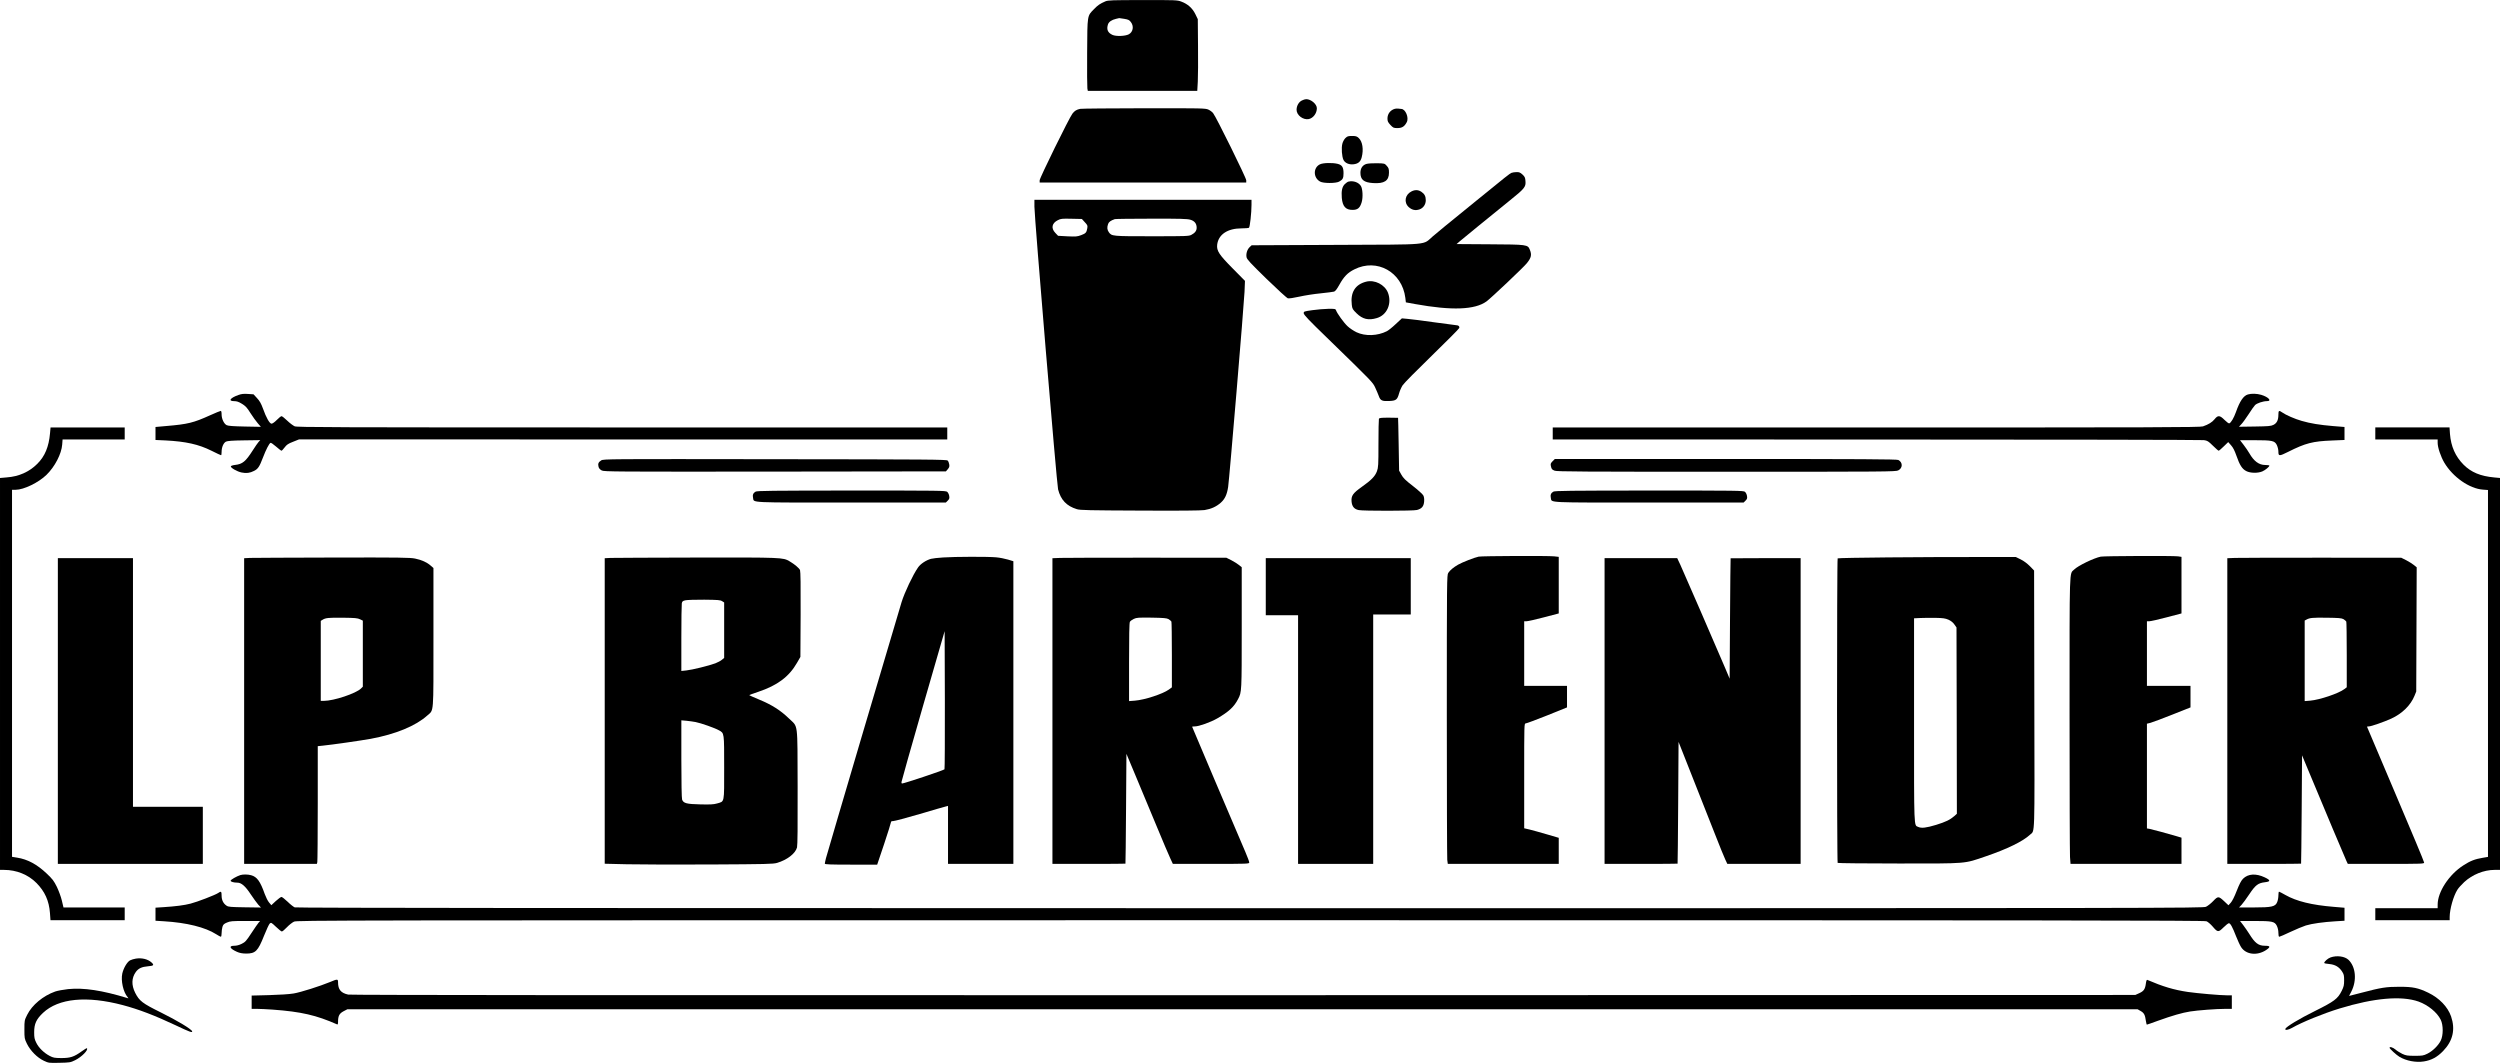 <?xml version="1.0" encoding="UTF-8" standalone="yes"?>
<svg version="1.0" xmlns="http://www.w3.org/2000/svg" width="3328" height="1415" viewBox="0 0 3328 1415" preserveAspectRatio="xMidYMid meet">
  <g transform="translate(0,1415) scale(0.1,-0.1)" fill="#000000" stroke="none">
    <path d="M14715 14132 c-71 -31 -99 -49 -152 -104 -91 -93 -88 -71 -91 -578
-2 -245 0 -460 3 -477 l6 -33 728 0 729 0 7 123 c4 67 5 282 3 477 l-3 355
-33 68 c-39 79 -101 134 -187 166 -54 20 -74 21 -513 20 -408 0 -461 -2 -497
-17z m252 -233 c54 -9 68 -16 88 -44 42 -55 28 -132 -29 -162 -48 -25 -168
-29 -216 -8 -64 29 -83 74 -60 142 12 33 50 59 106 72 22 5 41 9 43 10 2 1 33
-4 68 -10z"/>
    <path d="M17330 12812 c-41 -20 -70 -71 -70 -124 0 -72 88 -138 163 -123 59
13 107 77 107 144 0 55 -78 121 -142 121 -13 0 -39 -8 -58 -18z"/>
    <path d="M14380 12701 c-49 -10 -75 -26 -104 -64 -44 -58 -436 -856 -436 -887
l0 -30 1375 0 1375 0 0 30 c0 32 -399 841 -441 894 -12 16 -41 37 -63 47 -39
18 -83 19 -856 18 -448 -1 -831 -4 -850 -8z"/>
    <path d="M18570 12702 c-60 -16 -100 -67 -100 -129 0 -37 6 -50 39 -86 37 -39
43 -42 94 -42 61 0 94 21 124 79 31 60 -17 176 -74 176 -10 0 -27 2 -38 4 -11
2 -31 1 -45 -2z"/>
    <path d="M17910 12312 c-16 -16 -34 -49 -40 -73 -16 -56 -7 -176 15 -219 21
-41 75 -64 133 -57 62 7 94 34 109 93 27 104 11 209 -39 256 -26 24 -38 28
-90 28 -52 0 -63 -4 -88 -28z"/>
    <path d="M17570 11962 c-91 -45 -89 -179 3 -229 44 -25 208 -25 253 -1 49 27
59 45 59 112 0 80 -19 110 -79 125 -70 17 -195 14 -236 -7z"/>
    <path d="M18187 11967 c-49 -16 -77 -58 -77 -117 0 -92 45 -129 168 -137 149
-10 212 30 212 138 0 51 -4 63 -29 91 -29 33 -30 33 -133 35 -60 1 -119 -3
-141 -10z"/>
    <path d="M20121 11849 c-23 -9 -71 -47 -471 -373 -414 -336 -495 -403 -574
-470 -145 -123 -1 -110 -1293 -116 l-1121 -5 -26 -24 c-33 -31 -51 -88 -42
-135 6 -30 48 -75 266 -288 143 -139 271 -256 284 -259 15 -4 78 5 153 22 70
16 198 36 283 44 85 9 166 19 179 23 17 5 38 33 71 92 60 108 110 160 199 204
301 152 636 -35 679 -379 l7 -60 120 -22 c492 -89 799 -78 954 35 61 45 494
454 537 509 59 73 67 112 39 179 -28 68 -34 69 -533 72 l-442 3 46 40 c49 42
399 327 667 544 192 154 211 178 204 254 -3 47 -9 59 -40 88 -30 27 -44 33
-79 32 -24 0 -54 -5 -67 -10z"/>
    <path d="M17953 11733 c-12 -2 -35 -18 -52 -35 -35 -36 -46 -88 -39 -182 10
-114 52 -161 144 -160 68 0 98 26 121 103 19 65 13 180 -12 217 -31 47 -98 71
-162 57z"/>
    <path d="M18790 11602 c-87 -43 -105 -146 -37 -209 43 -38 88 -49 142 -31 51
17 85 66 85 122 0 53 -17 85 -59 113 -41 27 -84 29 -131 5z"/>
    <path d="M13770 11400 c0 -139 298 -3696 315 -3764 36 -141 113 -222 250 -264
43 -14 161 -16 840 -19 537 -3 812 0 860 7 87 14 156 45 216 98 55 49 83 109
98 210 16 105 210 2418 218 2595 l6 148 -160 162 c-185 187 -219 238 -210 320
17 136 138 217 325 217 48 0 92 4 98 8 13 8 34 200 34 305 l0 67 -1445 0
-1445 0 0 -90z m671 -208 c36 -38 39 -46 33 -80 -10 -58 -20 -69 -81 -92 -53
-20 -70 -21 -183 -16 l-125 7 -37 39 c-59 62 -46 129 34 169 39 20 55 22 181
19 l139 -3 39 -43z m1405 33 c56 -16 84 -52 84 -107 0 -39 -22 -69 -70 -94
-33 -18 -67 -19 -525 -19 -532 0 -536 0 -575 55 -22 32 -25 63 -9 108 9 27 33
45 89 65 8 3 227 6 486 6 386 1 479 -2 520 -14z"/>
    <path d="M18185 10400 c-145 -37 -210 -143 -190 -307 6 -54 11 -62 64 -114 80
-78 158 -97 270 -63 135 40 202 193 148 336 -42 109 -177 178 -292 148z"/>
    <path d="M17470 10021 c-112 -16 -115 -17 -115 -41 0 -20 66 -90 310 -326 610
-593 609 -593 642 -664 17 -36 38 -87 48 -113 21 -60 44 -70 142 -65 88 4 104
17 128 103 9 33 30 80 46 105 15 25 191 203 389 395 198 193 363 358 366 369
6 19 -10 36 -34 36 -7 0 -139 18 -295 39 -155 22 -316 43 -359 46 l-76 7 -82
-76 c-44 -42 -98 -85 -118 -95 -124 -63 -287 -69 -404 -14 -37 18 -91 53 -119
80 -50 46 -141 173 -154 213 -6 18 -15 20 -103 19 -53 -1 -149 -9 -212 -18z"/>
    <path d="M3174 8892 c-110 -39 -140 -82 -58 -82 35 0 60 -8 104 -35 49 -30 68
-50 114 -124 31 -48 75 -110 98 -136 l41 -47 -214 4 c-152 3 -222 8 -241 18
-36 17 -68 84 -68 143 0 31 -4 47 -12 47 -7 0 -71 -27 -143 -59 -219 -99 -294
-118 -580 -142 l-145 -13 0 -86 0 -87 133 -6 c272 -14 441 -52 612 -137 66
-33 123 -60 128 -60 4 0 7 20 7 45 0 61 25 119 58 136 20 10 86 15 242 17
l215 3 -22 -23 c-11 -13 -47 -63 -78 -113 -95 -149 -137 -183 -234 -194 -30
-3 -56 -12 -58 -18 -7 -19 83 -71 144 -83 62 -13 110 -7 164 21 53 26 73 56
119 177 41 107 81 185 101 197 5 4 38 -18 73 -49 35 -31 68 -56 73 -56 5 0 24
20 42 44 27 36 47 50 112 75 l80 32 4314 -1 4315 0 0 80 0 80 -4325 0 c-3862
0 -4330 2 -4362 15 -20 9 -65 42 -99 75 -34 33 -68 60 -76 60 -8 0 -36 -22
-63 -50 -27 -28 -58 -50 -70 -50 -26 0 -71 79 -115 203 -24 66 -44 101 -79
138 l-46 50 -75 5 c-57 4 -88 0 -126 -14z"/>
    <path d="M29924 8899 c-59 -17 -108 -89 -159 -234 -28 -78 -65 -142 -89 -151
-7 -3 -35 18 -63 46 -63 63 -88 65 -132 10 -32 -40 -80 -70 -155 -96 -35 -13
-633 -15 -4348 -14 l-4308 0 0 -80 0 -80 4308 -1 c2369 0 4331 -4 4360 -8 48
-7 59 -14 120 -74 37 -37 72 -67 77 -67 5 0 36 26 68 58 l59 57 38 -43 c27
-30 47 -70 71 -138 43 -124 76 -177 131 -205 53 -28 153 -30 213 -5 40 17 95
62 95 78 0 4 -25 8 -56 8 -82 0 -150 50 -210 155 -16 28 -50 78 -77 113 l-48
62 191 0 c239 0 270 -7 299 -64 12 -26 21 -62 21 -90 0 -60 12 -60 130 -1 231
116 326 141 585 151 l165 7 0 87 0 86 -151 12 c-178 15 -303 35 -419 69 -89
25 -211 78 -260 113 -42 30 -50 26 -50 -30 0 -72 -20 -113 -66 -136 -34 -17
-66 -19 -249 -22 l-210 -3 31 33 c18 18 61 78 97 133 35 55 74 110 86 122 24
25 107 53 158 53 71 0 21 55 -76 84 -59 17 -128 19 -177 5z"/>
    <path d="M18356 8574 c-3 -9 -6 -157 -6 -329 0 -289 -2 -318 -20 -368 -25 -67
-74 -118 -199 -206 -122 -87 -145 -120 -139 -197 6 -66 34 -101 94 -114 55
-13 730 -12 776 1 65 17 90 48 96 111 3 37 -1 64 -11 83 -8 16 -70 72 -138
125 -100 77 -130 107 -154 151 l-30 54 -6 350 c-3 193 -7 351 -8 353 0 1 -57
2 -125 2 -104 0 -125 -3 -130 -16z"/>
    <path d="M666 8383 c-16 -182 -69 -308 -170 -408 -107 -107 -244 -168 -405
-180 l-91 -8 0 -2608 0 -2609 54 0 c166 0 321 -63 431 -174 112 -113 168 -237
180 -400 l7 -96 494 0 494 0 0 85 0 85 -407 0 -408 0 -22 93 c-12 51 -43 133
-67 183 -39 78 -58 103 -134 175 -131 124 -255 190 -394 212 l-68 11 0 2443 0
2443 48 0 c108 0 306 96 411 199 111 108 200 279 209 404 l5 67 413 0 414 0 0
80 0 80 -494 0 -493 0 -7 -77z"/>
    <path d="M31620 8380 l0 -80 415 0 415 0 0 -45 c0 -62 41 -183 89 -265 114
-191 334 -345 514 -358 l67 -5 0 -2442 0 -2442 -71 -12 c-102 -17 -165 -41
-257 -101 -191 -122 -342 -353 -342 -522 l0 -48 -415 0 -415 0 0 -80 0 -80
495 0 495 0 0 43 c1 107 50 279 103 363 13 22 54 67 90 101 109 101 262 163
406 163 l71 0 0 2609 0 2608 -75 7 c-185 17 -308 68 -410 170 -109 110 -168
243 -181 409 l-6 87 -494 0 -494 0 0 -80z"/>
    <path d="M8003 8021 c-37 -23 -46 -45 -35 -86 5 -20 20 -36 43 -48 32 -16 158
-17 2307 -15 l2274 3 25 29 c20 24 24 36 19 65 -3 19 -12 42 -21 50 -14 14
-240 16 -2298 18 -2240 3 -2283 3 -2314 -16z"/>
    <path d="M20668 8010 c-25 -26 -29 -35 -23 -63 10 -44 13 -47 51 -63 28 -12
379 -14 2286 -14 2125 0 2255 1 2287 18 62 31 62 108 1 139 -20 10 -486 13
-2298 13 l-2274 0 -30 -30z"/>
    <path d="M10058 7605 c-32 -18 -42 -44 -33 -85 14 -64 -75 -60 1308 -60 l1258
0 26 26 c21 21 24 32 19 62 -3 20 -15 45 -27 55 -20 16 -95 17 -1273 17 -1076
-1 -1255 -3 -1278 -15z"/>
    <path d="M20678 7605 c-32 -18 -42 -44 -33 -85 14 -64 -75 -60 1308 -60 l1258
0 26 26 c21 21 24 32 19 62 -3 20 -15 45 -27 55 -20 16 -95 17 -1273 17 -1076
-1 -1255 -3 -1278 -15z"/>
    <path d="M19684 6740 c-55 -11 -218 -75 -274 -107 -61 -35 -109 -75 -131 -110
-18 -27 -19 -88 -19 -1898 0 -1028 3 -1894 6 -1922 l7 -53 738 0 739 0 0 173
0 174 -157 46 c-87 26 -191 54 -230 64 l-73 17 0 698 c0 688 0 698 20 698 11
0 139 48 285 106 l265 107 0 143 0 144 -285 0 -285 0 0 430 0 430 32 0 c17 0
121 23 230 52 l198 52 0 377 0 376 -61 7 c-88 9 -956 5 -1005 -4z"/>
    <path d="M27965 6740 c-92 -19 -302 -120 -354 -172 -65 -64 -61 77 -61 -1916
0 -1000 3 -1860 6 -1910 l7 -92 738 0 739 0 0 175 0 174 -67 20 c-112 33 -321
90 -358 97 l-35 6 0 697 0 697 48 12 c26 7 156 56 290 109 l242 96 0 144 0
143 -290 0 -290 0 0 430 0 430 32 0 c17 0 121 23 230 52 l198 52 0 377 0 376
-46 7 c-67 9 -981 5 -1029 -4z"/>
    <path d="M12554 6729 c-66 -4 -138 -12 -160 -18 -66 -18 -141 -68 -173 -115
-69 -99 -179 -332 -219 -461 -59 -190 -989 -3339 -1007 -3410 -8 -32 -15 -65
-15 -72 0 -10 71 -13 349 -13 l348 0 92 273 c50 151 91 281 91 290 0 12 9 17
31 17 17 0 176 42 353 94 176 52 333 98 349 101 l27 7 0 -386 0 -386 435 0
435 0 0 2015 0 2014 -72 22 c-40 12 -111 26 -158 30 -106 10 -545 9 -706 -2z
m19 -2820 c-19 -16 -534 -188 -565 -189 -5 0 -8 8 -8 18 0 9 129 465 287 1014
l288 996 3 -916 c1 -504 -1 -919 -5 -923z"/>
    <path d="M25138 6730 c-366 -3 -670 -9 -675 -13 -11 -11 -11 -4043 0 -4054 5
-4 372 -8 815 -8 926 0 860 -6 1161 97 281 96 492 199 584 286 67 63 62 -92
58 1802 l-3 1715 -56 58 c-35 35 -82 71 -122 90 l-65 32 -515 0 c-283 1 -815
-2 -1182 -5z m799 -829 c35 -16 60 -36 80 -64 l28 -40 3 -1240 2 -1240 -32
-29 c-60 -52 -116 -79 -245 -119 -133 -40 -194 -47 -238 -27 -58 26 -55 -51
-55 1422 l0 1355 83 4 c45 2 136 3 202 2 99 -2 129 -6 172 -24z"/>
    <path d="M3328 6723 l-78 -4 0 -2034 0 -2035 484 0 484 0 6 23 c3 12 6 365 6
783 l0 761 68 7 c122 12 505 67 638 91 332 62 597 171 752 310 89 80 82 -6 82
1038 l0 925 -35 31 c-52 46 -121 77 -208 95 -67 14 -200 16 -1099 14 -563 -1
-1058 -4 -1100 -5z m1465 -817 l37 -18 0 -440 0 -439 -24 -24 c-66 -66 -363
-165 -496 -165 l-40 0 0 533 0 532 23 14 c40 26 80 30 272 28 163 -2 195 -5
228 -21z"/>
    <path d="M8128 6723 l-78 -4 0 -2033 0 -2034 293 -7 c160 -4 663 -5 1117 -3
746 4 831 6 884 21 134 40 244 124 266 206 7 28 10 276 8 808 -3 884 9 787
-116 909 -110 107 -228 182 -393 250 -76 31 -137 59 -135 61 2 3 56 22 119 43
257 86 411 202 517 387 l45 78 3 565 c2 389 -1 572 -8 591 -11 26 -74 79 -141
118 -86 50 -95 51 -1239 49 -586 -1 -1100 -4 -1142 -5z m1485 -576 l27 -17 0
-369 0 -369 -30 -25 c-16 -14 -56 -35 -87 -47 -83 -31 -309 -87 -387 -95 l-66
-7 0 435 c0 239 3 448 6 465 5 27 13 33 48 41 22 5 136 9 251 8 183 -2 215 -4
238 -20z m-353 -1609 c69 -13 257 -79 311 -110 71 -39 69 -28 69 -498 0 -481
7 -446 -96 -476 -45 -13 -89 -15 -222 -12 -183 4 -224 15 -242 64 -6 15 -10
236 -10 540 l0 515 68 -6 c37 -4 92 -11 122 -17z"/>
    <path d="M14113 6723 l-103 -4 0 -2034 0 -2035 485 0 c267 0 486 1 487 3 2 1
5 331 8 732 l5 730 134 -320 c74 -176 197 -471 273 -655 76 -184 155 -370 175
-412 l36 -78 509 0 c493 0 508 1 508 19 0 11 -23 73 -51 138 -159 370 -709
1664 -709 1668 0 3 16 5 36 5 54 0 209 55 299 107 152 88 224 154 277 258 48
92 48 92 48 947 l0 807 -36 29 c-20 17 -66 45 -102 64 l-66 33 -1055 1 c-581
0 -1102 -1 -1158 -3z m1443 -815 c17 -10 34 -25 38 -33 3 -9 6 -210 6 -446 l0
-429 -41 -30 c-80 -58 -323 -137 -451 -147 l-78 -6 0 517 c0 352 3 524 11 538
6 11 29 28 52 39 38 18 61 19 237 17 161 -3 201 -6 226 -20z"/>
    <path d="M29753 6723 l-103 -4 0 -2034 0 -2035 490 0 c270 0 491 1 492 3 2 1
5 326 8 722 l5 720 77 -185 c223 -536 498 -1190 514 -1222 l18 -38 508 0 c487
0 508 1 508 18 0 11 -171 420 -380 911 -209 490 -380 894 -380 896 0 3 11 5
24 5 31 0 202 60 297 103 148 68 259 178 311 305 l23 57 3 827 3 826 -37 30
c-20 17 -66 45 -102 64 l-66 33 -1055 1 c-581 0 -1102 -1 -1158 -3z m1443
-815 c17 -10 34 -25 38 -33 3 -9 6 -210 6 -445 l0 -429 -33 -25 c-75 -57 -327
-142 -453 -153 l-74 -6 0 536 0 536 22 12 c46 25 79 28 268 26 162 -2 200 -5
226 -19z"/>
    <path d="M770 4685 l0 -2035 965 0 965 0 0 380 0 380 -465 0 -465 0 0 1655 0
1655 -500 0 -500 0 0 -2035z"/>
    <path d="M16850 6340 l0 -380 215 0 215 0 0 -1655 0 -1655 500 0 500 0 0 1660
0 1660 250 0 250 0 0 375 0 375 -965 0 -965 0 0 -380z"/>
    <path d="M21360 4685 l0 -2035 485 0 c267 0 486 1 487 3 2 1 5 366 8 812 l5
809 193 -489 c107 -270 241 -609 298 -755 57 -146 116 -291 131 -322 l27 -58
488 0 488 0 0 2035 0 2035 -465 0 c-256 0 -466 -1 -467 -2 -2 -2 -5 -363 -8
-803 l-5 -800 -61 145 c-118 278 -556 1286 -596 1373 l-41 87 -484 0 -483 0 0
-2035z"/>
    <path d="M3200 2501 c-50 -16 -130 -62 -130 -75 0 -14 42 -26 91 -26 52 0 106
-47 176 -154 37 -55 82 -117 101 -139 l36 -38 -215 3 c-187 3 -219 5 -242 21
-44 29 -67 75 -67 135 0 57 -7 62 -48 33 -37 -25 -277 -118 -365 -140 -82 -22
-204 -37 -359 -47 l-108 -7 0 -87 0 -87 113 -7 c301 -18 550 -80 694 -172 29
-19 58 -34 63 -34 6 0 10 21 10 46 0 26 5 64 11 85 10 32 20 41 60 58 43 19
68 21 245 21 l197 0 -20 -22 c-11 -13 -54 -75 -96 -139 -68 -104 -82 -120
-129 -143 -34 -17 -68 -26 -100 -26 -77 0 -60 -38 37 -81 36 -16 70 -22 120
-23 126 0 158 31 240 238 32 80 66 153 76 162 18 16 22 14 83 -44 35 -34 71
-62 78 -62 8 0 38 25 67 56 29 31 72 64 95 75 40 18 335 19 12734 19 10727 0
12698 -2 12725 -14 18 -7 55 -39 81 -69 68 -80 77 -80 145 -13 31 31 63 56 72
56 20 0 48 -51 96 -175 22 -55 51 -119 66 -142 64 -101 213 -119 332 -41 63
42 60 58 -14 58 -87 0 -133 35 -210 160 -19 30 -54 81 -78 113 l-44 57 191 0
c239 0 270 -7 299 -64 13 -27 21 -62 21 -95 0 -33 4 -51 12 -51 7 0 73 29 147
64 75 35 168 74 206 86 82 25 232 46 398 56 l117 7 0 86 0 87 -143 12 c-293
24 -496 74 -644 158 -42 24 -80 44 -85 44 -4 0 -8 -22 -8 -50 0 -27 -7 -67
-16 -88 -24 -61 -70 -72 -312 -72 l-196 0 32 33 c17 18 64 82 104 142 83 124
117 150 211 161 75 9 74 27 -4 64 -118 56 -223 49 -290 -18 -26 -27 -48 -70
-84 -161 -30 -78 -60 -137 -79 -158 l-31 -34 -53 50 c-78 73 -85 74 -150 6
-30 -32 -74 -66 -96 -76 -40 -18 -382 -19 -12728 -19 -8956 0 -12695 3 -12715
11 -15 6 -58 39 -94 75 -37 35 -74 64 -82 64 -9 0 -43 -25 -76 -55 l-59 -55
-31 37 c-17 20 -42 71 -57 112 -59 168 -103 229 -181 250 -43 12 -106 13 -143
2z"/>
    <path d="M31025 1405 c-37 -13 -85 -55 -85 -74 0 -5 30 -11 67 -14 79 -8 129
-37 170 -99 24 -36 28 -51 28 -117 0 -66 -4 -85 -33 -143 -51 -103 -98 -139
-354 -266 -209 -103 -387 -211 -396 -239 -6 -22 40 -14 88 13 132 76 416 192
635 259 461 141 824 172 1051 92 127 -46 247 -144 295 -242 35 -72 35 -208 0
-278 -32 -65 -107 -139 -178 -174 -53 -26 -67 -28 -168 -28 -97 0 -116 3 -166
26 -30 15 -71 40 -91 58 -33 28 -78 42 -78 23 0 -13 92 -97 131 -120 90 -54
219 -79 325 -62 101 16 178 57 257 139 130 134 165 287 106 460 -45 129 -157
245 -304 316 -136 65 -203 79 -385 79 -175 0 -240 -10 -502 -79 l-167 -43 30
58 c76 149 59 330 -38 423 -50 47 -155 61 -238 32z"/>
    <path d="M1809 1389 c-25 -4 -60 -14 -77 -23 -39 -20 -87 -102 -104 -175 -21
-95 13 -249 71 -315 15 -18 15 -18 -4 -12 -334 102 -580 140 -788 119 -63 -7
-140 -21 -172 -32 -161 -57 -308 -179 -373 -310 -37 -74 -37 -77 -37 -196 0
-117 1 -122 34 -190 46 -93 137 -185 225 -226 65 -30 66 -30 208 -27 138 3
146 4 209 35 87 43 179 137 156 159 -3 3 -36 -17 -73 -44 -99 -71 -148 -87
-269 -87 -90 1 -106 4 -154 29 -75 39 -146 108 -178 175 -24 48 -28 68 -28
141 0 111 29 173 118 257 207 194 581 230 1062 103 211 -56 424 -137 704 -269
182 -87 226 -103 219 -80 -8 29 -200 144 -416 251 -247 122 -287 153 -342 261
-52 104 -49 198 8 278 35 48 79 69 164 76 74 6 83 16 46 50 -50 45 -127 64
-209 52z"/>
    <path d="M4395 1078 c-133 -55 -390 -137 -485 -153 -57 -10 -187 -18 -327 -22
l-233 -6 0 -89 0 -88 73 0 c39 0 133 -5 207 -10 380 -28 580 -74 858 -197 8
-4 12 6 12 33 0 80 17 112 73 142 l52 27 11915 0 11915 0 42 -24 c45 -26 58
-51 69 -132 4 -27 10 -49 13 -49 4 0 70 23 146 51 192 69 323 107 430 124 102
16 349 35 473 35 l82 0 0 90 0 90 -62 0 c-93 0 -398 27 -523 45 -188 28 -334
72 -541 161 -7 3 -14 -15 -18 -47 -10 -77 -28 -103 -88 -130 l-53 -24 -11870
-3 c-8317 -2 -11885 1 -11920 8 -97 21 -135 67 -135 163 0 46 -8 46 -105 5z"/>
  </g>
</svg>